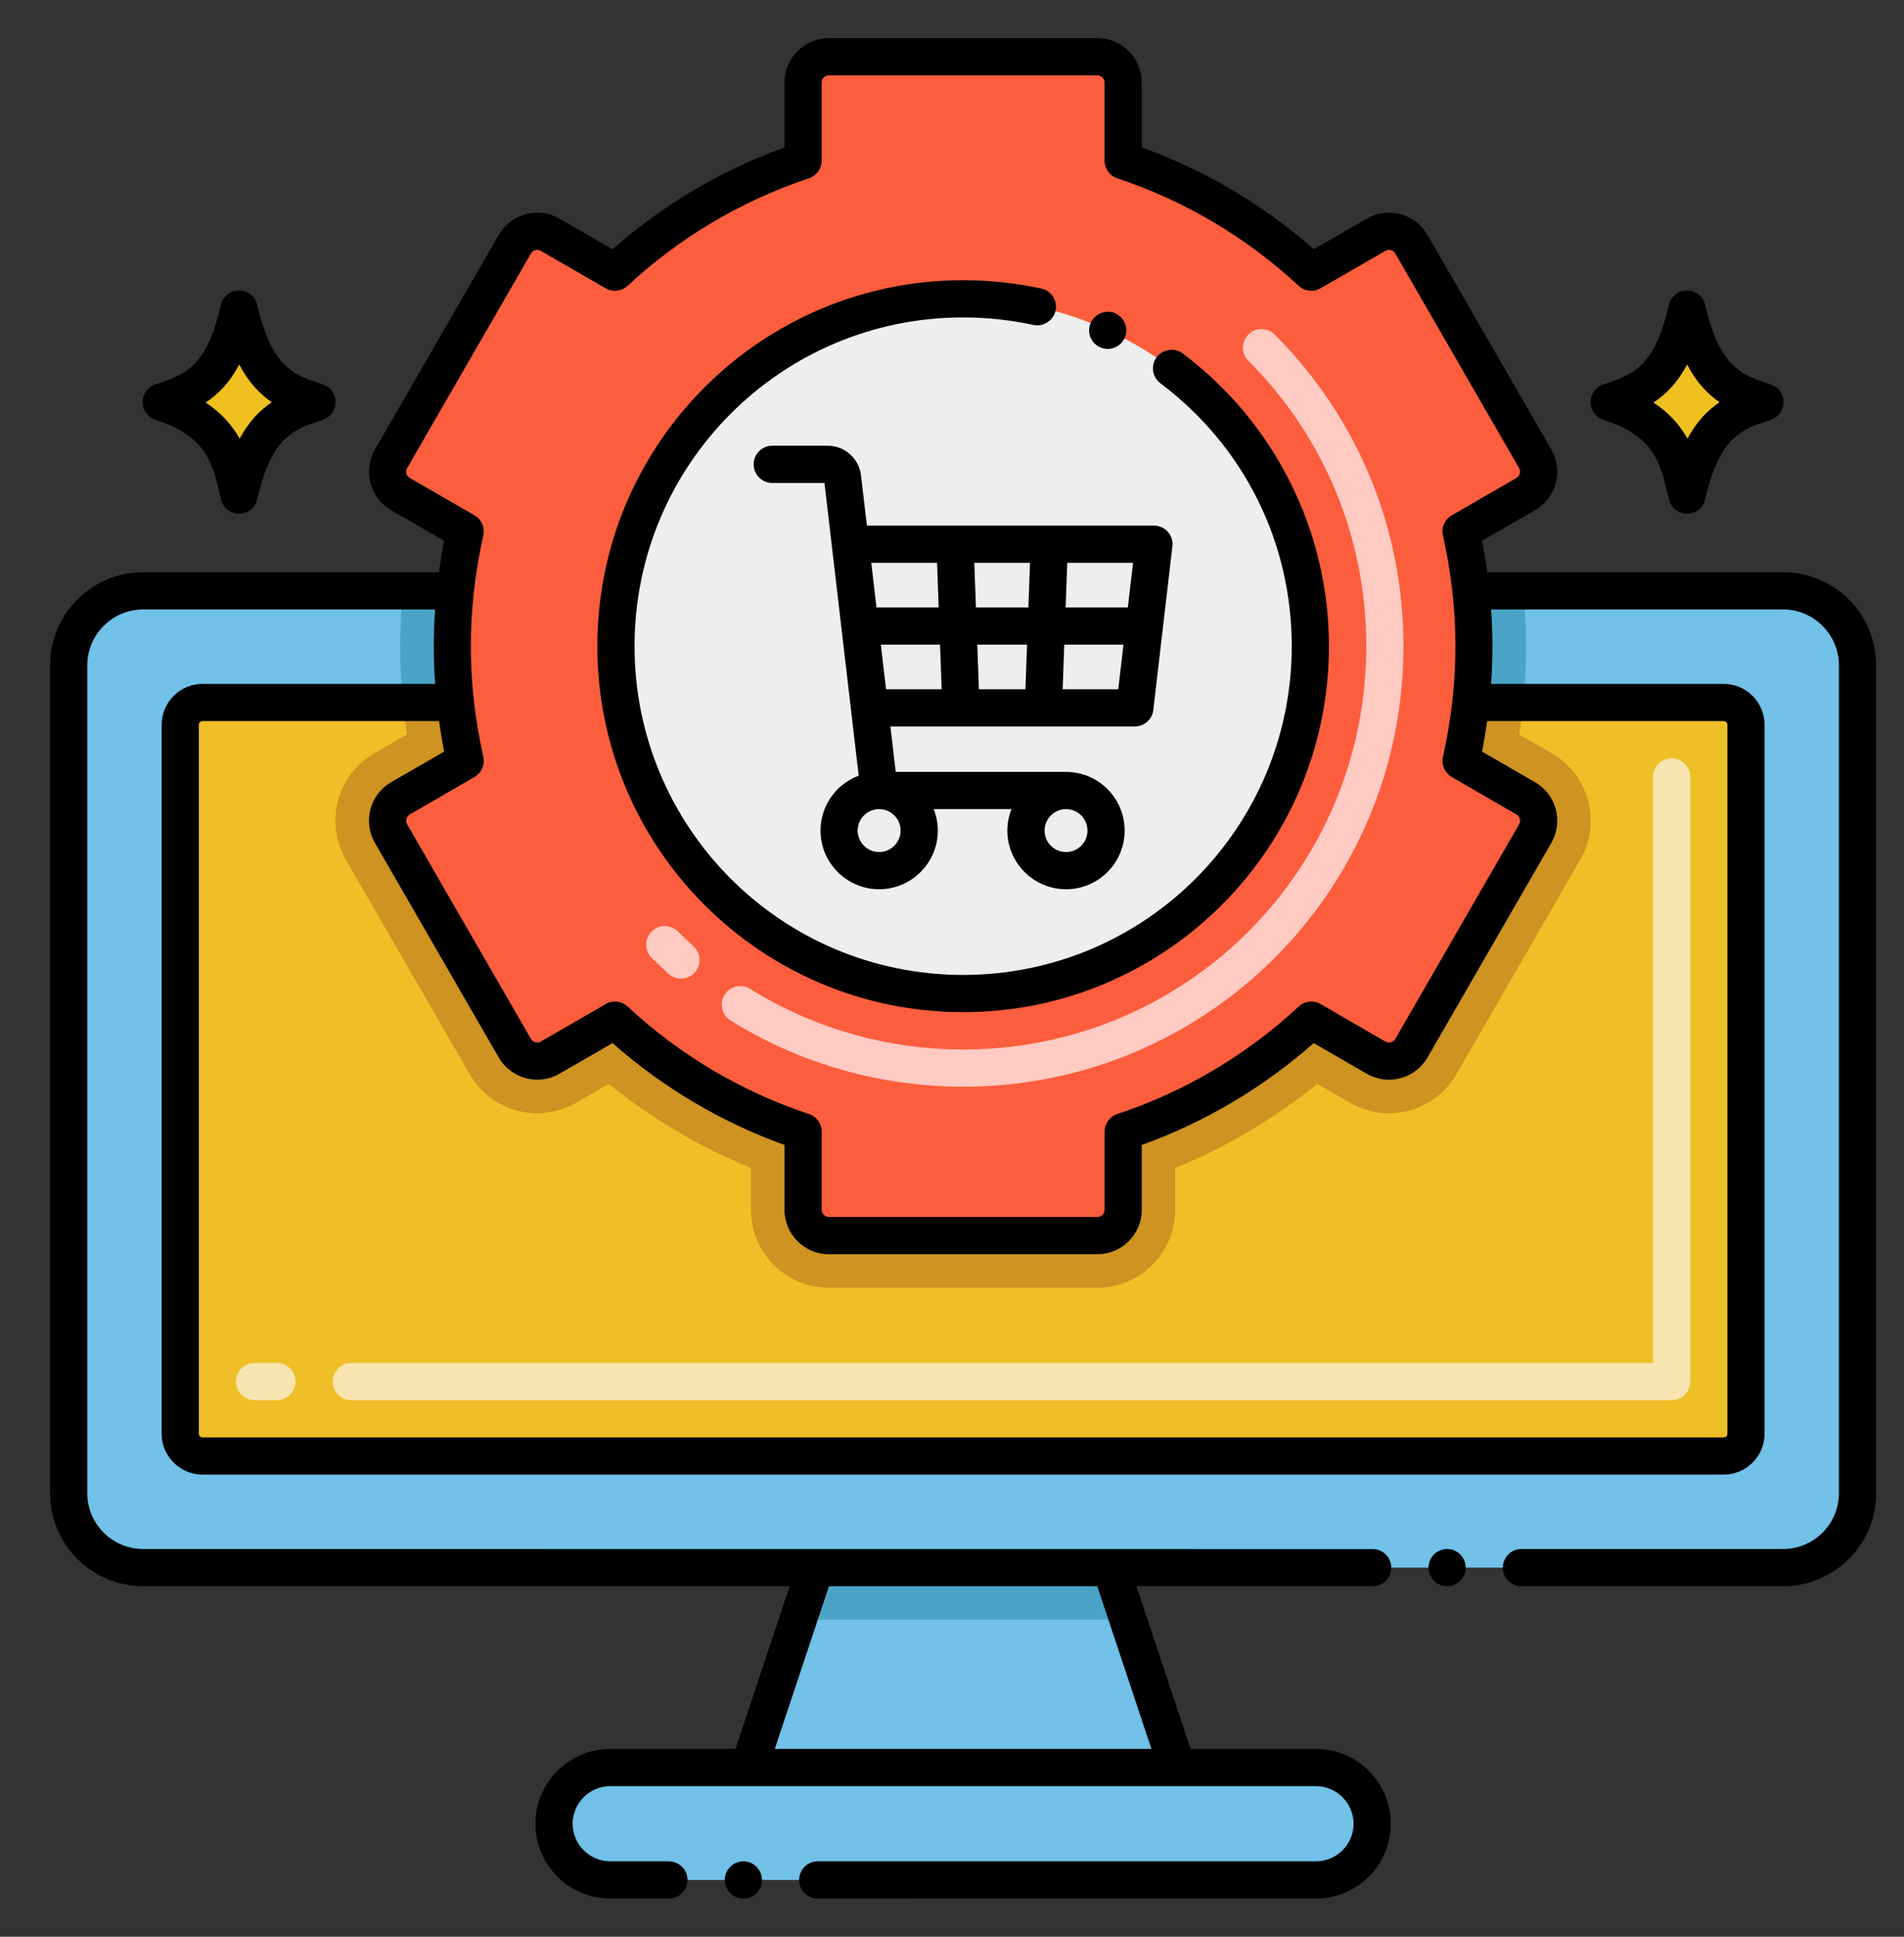 <svg width="60" height="61" viewBox="0 0 60 61" fill="none" xmlns="http://www.w3.org/2000/svg">
<rect x="0" y="0" width="60" height="61" fill="#333333" stroke="none"/>
<path d="M48.377 26.256L44.474 33.015C44.249 33.404 43.752 33.536 43.363 33.313L41.319 32.132C39.639 33.697 37.623 34.909 35.392 35.643V38.103C35.392 38.553 35.026 38.917 34.579 38.917H26.118C25.67 38.917 25.305 38.553 25.305 38.103V35.643C23.073 34.909 21.058 33.697 19.377 32.132L17.334 33.313C16.945 33.536 16.448 33.404 16.223 33.015L12.32 26.256C12.095 25.867 12.229 25.368 12.618 25.145L14.657 23.966C14.521 23.364 14.416 22.75 14.348 22.126C14.221 21.001 14.213 19.81 14.345 18.61C14.411 17.975 14.519 17.35 14.657 16.738L12.618 15.561C12.229 15.336 12.095 14.839 12.32 14.45L16.223 7.691C16.448 7.302 16.945 7.168 17.334 7.393L19.377 8.572C21.058 7.007 23.073 5.797 25.305 5.061V2.6C25.305 2.153 25.67 1.787 26.118 1.787H34.579C35.026 1.787 35.392 2.153 35.392 2.6V5.061C37.623 5.797 39.639 7.007 41.319 8.572L43.363 7.393C43.752 7.168 44.249 7.302 44.474 7.691L48.377 14.45C48.602 14.839 48.468 15.336 48.079 15.561L46.04 16.738C46.178 17.35 46.286 17.975 46.352 18.61C46.484 19.809 46.476 21.001 46.349 22.126C46.281 22.75 46.176 23.364 46.04 23.966L48.079 25.145C48.468 25.368 48.602 25.867 48.377 26.256Z" fill="#FC5D3D"/>
<path d="M37.097 55.671H23.602L25.153 51.014L25.699 49.373H34.999L35.545 51.014L37.097 55.671Z" fill="#71C1E8"/>
<path d="M35.544 51.014H25.152L25.698 49.373H34.998L35.544 51.014Z" fill="#4BA4C7"/>
<path d="M58.536 20.955V47.032C58.536 48.325 57.486 49.375 56.192 49.375H4.508C3.214 49.375 2.164 48.325 2.164 47.032V20.955C2.164 19.659 3.214 18.611 4.508 18.611H14.347C14.213 19.809 14.223 21.002 14.349 22.127C14.417 22.75 14.523 23.364 14.659 23.967L12.62 25.146C12.23 25.368 12.097 25.868 12.322 26.257L16.224 33.016C16.449 33.405 16.946 33.536 17.335 33.314L19.379 32.132C21.059 33.698 23.075 34.91 25.306 35.643V38.104C25.306 38.554 25.672 38.918 26.119 38.918H34.581C35.028 38.918 35.394 38.554 35.394 38.104V35.643C37.625 34.91 39.641 33.698 41.321 32.132L43.365 33.314C43.754 33.536 44.251 33.405 44.476 33.016L48.378 26.257C48.603 25.868 48.469 25.368 48.081 25.146L46.041 23.967C46.177 23.364 46.283 22.75 46.351 22.127C46.477 21.002 46.487 19.811 46.353 18.611H56.192C57.486 18.611 58.536 19.659 58.536 20.955Z" fill="#71C1E8"/>
<path d="M14.35 22.127H12.7C12.58 20.96 12.58 19.785 12.695 18.611H14.347C14.214 19.809 14.223 21.002 14.35 22.127Z" fill="#4BA4C7"/>
<path d="M48.002 22.127H46.352C46.478 21.002 46.487 19.811 46.354 18.611H48.006C48.121 19.781 48.119 20.953 48.002 22.127Z" fill="#4BA4C7"/>
<path d="M41.473 59.211H19.23C18.253 59.211 17.461 58.419 17.461 57.441V57.44C17.461 56.462 18.253 55.67 19.23 55.67H41.473C42.45 55.67 43.242 56.462 43.242 57.44V57.441C43.242 58.418 42.45 59.211 41.473 59.211Z" fill="#71C1E8"/>
<path d="M55.02 22.83V45.157C55.02 45.543 54.706 45.86 54.317 45.86H6.383C5.994 45.86 5.68 45.543 5.68 45.157V22.83C5.68 22.441 5.994 22.127 6.383 22.127H14.349C14.417 22.75 14.523 23.364 14.659 23.967L12.62 25.146C12.23 25.368 12.097 25.868 12.322 26.257L16.224 33.016C16.449 33.405 16.946 33.536 17.335 33.314L19.379 32.132C21.059 33.698 23.075 34.91 25.306 35.643V38.104C25.306 38.554 25.672 38.918 26.119 38.918H34.581C35.028 38.918 35.394 38.554 35.394 38.104V35.643C37.625 34.91 39.641 33.698 41.321 32.132L43.365 33.314C43.754 33.536 44.251 33.405 44.476 33.016L48.378 26.257C48.603 25.868 48.469 25.368 48.081 25.146L46.041 23.967C46.177 23.364 46.283 22.75 46.351 22.127H54.317C54.706 22.127 55.02 22.441 55.02 22.83Z" fill="#EFBF27"/>
<path d="M49.797 27.077L45.895 33.836C45.225 34.999 43.729 35.414 42.548 34.736L41.512 34.139C40.157 35.233 38.639 36.133 37.033 36.787V38.104C37.033 39.457 35.932 40.558 34.579 40.558H26.118C24.766 40.558 23.665 39.457 23.665 38.104V36.787C22.059 36.133 20.54 35.233 19.186 34.139L18.154 34.734C16.964 35.416 15.473 34.996 14.803 33.836L10.9 27.077C10.221 25.9 10.624 24.396 11.805 23.721L12.827 23.13C12.775 22.797 12.731 22.462 12.698 22.127H14.348C14.416 22.75 14.521 23.364 14.657 23.967L12.618 25.146C12.229 25.368 12.096 25.868 12.321 26.257L16.223 33.016C16.448 33.405 16.945 33.536 17.334 33.314L19.378 32.132C21.058 33.698 23.074 34.91 25.305 35.643V38.104C25.305 38.554 25.671 38.918 26.118 38.918H34.579C35.027 38.918 35.393 38.554 35.393 38.104V35.643C37.624 34.91 39.639 33.698 41.32 32.132L43.364 33.314C43.753 33.536 44.25 33.405 44.475 33.016L48.377 26.257C48.602 25.868 48.468 25.368 48.079 25.146L46.04 23.967C46.176 23.364 46.282 22.75 46.35 22.127H48C47.967 22.46 47.922 22.795 47.871 23.13L48.9 23.725C50.048 24.382 50.491 25.879 49.797 27.077Z" fill="#CE9320"/>
<path d="M30.351 34.227C27.749 34.227 25.214 33.506 23.021 32.142C22.746 31.971 22.662 31.609 22.832 31.334C23.003 31.06 23.365 30.976 23.639 31.146C25.647 32.395 27.968 33.055 30.351 33.055C37.384 33.055 43.055 27.385 43.055 20.351C43.055 16.952 41.735 13.76 39.339 11.363C39.11 11.134 39.11 10.764 39.339 10.535C39.568 10.306 39.938 10.306 40.167 10.535C42.785 13.153 44.227 16.639 44.227 20.351C44.227 28.032 38.032 34.227 30.351 34.227ZM21.067 30.672C20.886 30.509 20.707 30.339 20.535 30.167C20.306 29.938 20.306 29.567 20.535 29.339C20.764 29.11 21.135 29.11 21.363 29.339C21.521 29.497 21.686 29.652 21.852 29.802C22.092 30.018 22.111 30.389 21.895 30.629C21.68 30.868 21.309 30.89 21.067 30.672Z" fill="#FFCAC2"/>
<path d="M30.351 31.293C36.393 31.293 41.291 26.395 41.291 20.353C41.291 14.31 36.393 9.412 30.351 9.412C24.308 9.412 19.41 14.31 19.41 20.353C19.41 26.395 24.308 31.293 30.351 31.293Z" fill="#EEEEEE"/>
<path d="M52.677 44.101H11.07C10.747 44.101 10.484 43.838 10.484 43.515C10.484 43.191 10.747 42.929 11.07 42.929H52.091V24.469C52.091 24.145 52.353 23.883 52.677 23.883C53 23.883 53.263 24.145 53.263 24.469V43.515C53.263 43.838 53 44.101 52.677 44.101ZM8.727 44.101H8.023C7.7 44.101 7.438 43.838 7.438 43.515C7.438 43.191 7.7 42.929 8.023 42.929H8.727C9.05 42.929 9.312 43.191 9.312 43.515C9.312 43.838 9.05 44.101 8.727 44.101Z" fill="#F7E4B0"/>
<path d="M52.593 15.724C52.318 14.536 52.136 13.751 50.526 13.219C49.991 13.043 49.992 12.283 50.526 12.107C51.461 11.798 52.136 11.575 52.593 9.602C52.733 9.001 53.595 8.999 53.735 9.602C54.204 11.622 54.907 11.811 55.803 12.107C56.338 12.284 56.337 13.043 55.803 13.219C54.868 13.528 54.193 13.752 53.735 15.724C53.595 16.328 52.734 16.328 52.593 15.724Z" fill="black"/>
<path d="M54.189 12.668C53.807 12.926 53.465 13.28 53.177 13.815C52.944 13.402 52.612 13.013 52.105 12.678C52.509 12.413 52.865 12.047 53.165 11.482C53.469 12.057 53.823 12.42 54.189 12.668Z" fill="#F0C020"/>
<path d="M6.965 15.724C6.689 14.536 6.507 13.751 4.897 13.219C4.362 13.043 4.363 12.283 4.897 12.107C5.832 11.798 6.507 11.575 6.965 9.602C7.104 9.001 7.966 8.999 8.106 9.602C8.575 11.622 9.278 11.811 10.174 12.107C10.709 12.284 10.708 13.043 10.174 13.219C9.239 13.528 8.564 13.752 8.106 15.724C7.966 16.328 7.105 16.328 6.965 15.724Z" fill="black"/>
<path d="M8.564 12.668C8.182 12.926 7.84 13.28 7.552 13.815C7.32 13.402 6.987 13.013 6.48 12.678C6.884 12.413 7.24 12.047 7.54 11.482C7.845 12.057 8.198 12.42 8.564 12.668Z" fill="#F0C020"/>
<path d="M34.663 10.936C34.969 11.075 35.308 10.932 35.439 10.648C35.572 10.358 35.448 10.008 35.151 9.872C35.151 9.872 35.151 9.869 35.149 9.869C34.863 9.74 34.504 9.876 34.375 10.16C34.24 10.448 34.361 10.797 34.663 10.936Z" fill="black"/>
<path d="M30.351 31.879C36.703 31.879 41.878 26.73 41.878 20.353C41.878 16.612 40.084 13.244 37.27 11.132C37.02 10.942 36.637 10.999 36.45 11.247C36.263 11.5 36.296 11.862 36.565 12.07C39.197 14.048 40.706 17.067 40.706 20.353C40.706 26.055 36.098 30.703 30.351 30.707C24.602 30.703 19.996 26.052 19.996 20.353C19.996 14.629 24.628 9.998 30.351 9.998C31.099 9.998 31.844 10.078 32.566 10.235C32.878 10.303 33.196 10.094 33.264 9.787C33.332 9.47 33.131 9.159 32.817 9.089C32.011 8.915 31.183 8.826 30.351 8.826C23.989 8.826 18.824 13.982 18.824 20.353C18.825 26.719 23.988 31.879 30.351 31.879Z" fill="black"/>
<path d="M56.192 18.023H46.868C46.823 17.697 46.771 17.368 46.703 17.032L48.374 16.069C49.044 15.682 49.273 14.827 48.886 14.158L44.983 7.398C44.598 6.731 43.745 6.497 43.073 6.886L41.399 7.851C39.817 6.454 37.959 5.354 35.98 4.643V2.6C35.98 1.829 35.352 1.201 34.581 1.201H26.12C25.348 1.201 24.721 1.829 24.721 2.6V4.644C22.742 5.354 20.883 6.455 19.302 7.852L17.629 6.886C16.957 6.497 16.102 6.731 15.717 7.399L11.815 14.157C11.428 14.827 11.656 15.681 12.327 16.069L13.997 17.032C13.93 17.368 13.877 17.697 13.832 18.023H4.508C2.893 18.023 1.578 19.338 1.578 20.955V47.032C1.578 48.645 2.893 49.959 4.508 49.959H24.887L23.18 55.085H19.229C17.93 55.085 16.873 56.142 16.873 57.443C16.873 58.741 17.93 59.796 19.229 59.796H21.081C21.404 59.796 21.666 59.534 21.666 59.212C21.666 58.889 21.406 58.629 21.085 58.627C21.083 58.627 21.083 58.624 21.081 58.624H19.229C18.577 58.624 18.048 58.094 18.045 57.441C18.048 56.789 18.577 56.257 19.229 56.257H41.471C42.122 56.257 42.652 56.789 42.655 57.443C42.652 58.094 42.122 58.624 41.471 58.624H25.768C25.444 58.624 25.182 58.889 25.182 59.212C25.182 59.534 25.444 59.798 25.768 59.798L41.471 59.796C42.77 59.796 43.827 58.741 43.827 57.441C43.827 56.142 42.77 55.085 41.471 55.085H37.52L35.813 49.959H43.257C43.581 49.959 43.843 49.697 43.843 49.376C43.843 49.052 43.581 48.79 43.257 48.79C41.161 48.79 5.612 48.788 4.508 48.787C3.54 48.787 2.752 47.998 2.75 47.032V20.955C2.752 19.987 3.54 19.197 4.508 19.195H13.711C13.655 19.977 13.656 20.761 13.712 21.54H6.383C5.672 21.54 5.094 22.118 5.094 22.829V45.156C5.094 45.867 5.672 46.445 6.383 46.445H54.317C55.028 46.445 55.606 45.867 55.606 45.156V22.829C55.606 22.118 55.028 21.54 54.317 21.54H46.988C47.044 20.761 47.044 19.976 46.989 19.195H56.192C57.16 19.197 57.948 19.987 57.95 20.955V47.032C57.948 47.998 57.16 48.787 56.192 48.787H47.944C47.621 48.787 47.359 49.052 47.359 49.376C47.359 49.697 47.621 49.962 47.944 49.962C47.947 49.962 47.947 49.962 47.95 49.959H56.192C57.807 49.959 59.122 48.645 59.122 47.032V20.955C59.122 19.338 57.807 18.023 56.192 18.023ZM36.285 55.085H24.415L26.122 49.959H34.577L36.285 55.085ZM12.913 15.054C12.803 14.991 12.767 14.852 12.829 14.744L16.732 7.984C16.794 7.877 16.931 7.837 17.042 7.901L19.086 9.08C19.309 9.209 19.59 9.176 19.778 9.001C21.408 7.483 23.384 6.313 25.49 5.618C25.73 5.539 25.892 5.314 25.892 5.061V2.6C25.892 2.477 25.997 2.373 26.12 2.373H34.581C34.704 2.373 34.808 2.477 34.808 2.6V5.061C34.808 5.314 34.97 5.539 35.211 5.618C37.317 6.313 39.292 7.483 40.922 9.001C41.11 9.176 41.391 9.209 41.614 9.08L43.659 7.901C43.767 7.838 43.906 7.875 43.969 7.984L47.871 14.744C47.934 14.853 47.896 14.992 47.788 15.054L45.749 16.231C45.527 16.359 45.414 16.617 45.471 16.867C45.995 19.188 45.995 21.511 45.471 23.837C45.414 24.087 45.527 24.345 45.749 24.473L47.79 25.654C47.896 25.715 47.935 25.853 47.872 25.963L47.871 25.963L43.969 32.722C43.907 32.83 43.767 32.867 43.659 32.806L41.615 31.625C41.392 31.495 41.111 31.527 40.923 31.703C39.289 33.225 37.314 34.395 35.211 35.086C34.971 35.165 34.809 35.39 34.809 35.643V38.104C34.809 38.229 34.707 38.331 34.581 38.331H26.12C25.995 38.331 25.893 38.229 25.893 38.104V35.643C25.893 35.39 25.73 35.165 25.49 35.086C23.387 34.395 21.413 33.225 19.779 31.703C19.59 31.527 19.309 31.495 19.086 31.625L17.044 32.804C16.934 32.868 16.795 32.83 16.732 32.722L12.83 25.963C12.767 25.855 12.803 25.716 12.913 25.652L14.952 24.473C15.174 24.345 15.287 24.087 15.231 23.837C14.707 21.514 14.705 19.193 15.231 16.867C15.287 16.617 15.175 16.359 14.952 16.23L12.913 15.054ZM54.434 22.829V45.156C54.434 45.22 54.382 45.273 54.317 45.273H6.383C6.318 45.273 6.266 45.22 6.266 45.156V22.829C6.266 22.764 6.317 22.712 6.383 22.712H13.836C13.881 23.03 13.932 23.35 13.997 23.672L12.328 24.636C11.658 25.02 11.427 25.878 11.815 26.549L15.717 33.308C16.102 33.974 16.958 34.204 17.628 33.82L19.302 32.853C20.886 34.253 22.744 35.353 24.721 36.061V38.104C24.721 38.875 25.348 39.503 26.12 39.503H34.581C35.352 39.503 35.98 38.875 35.98 38.104V36.061C37.956 35.353 39.814 34.253 41.398 32.853L43.074 33.821C43.743 34.205 44.599 33.974 44.983 33.308L48.886 26.549C49.275 25.875 49.039 25.018 48.374 24.638L46.703 23.672C46.768 23.35 46.819 23.03 46.864 22.712H54.317C54.383 22.712 54.434 22.764 54.434 22.829Z" fill="black"/>
<path d="M45.602 48.787C45.278 48.787 45.016 49.052 45.016 49.376C45.016 49.697 45.278 49.959 45.602 49.959C45.925 49.959 46.188 49.697 46.188 49.376C46.188 49.052 45.925 48.787 45.602 48.787Z" fill="black"/>
<path d="M23.426 58.625C23.102 58.625 22.84 58.89 22.84 59.213C22.84 59.534 23.102 59.797 23.426 59.797C23.749 59.797 24.012 59.534 24.012 59.213C24.012 58.89 23.749 58.625 23.426 58.625Z" fill="black"/>
<path d="M36.364 16.554C33.228 16.554 30.404 16.554 27.318 16.554L27.132 14.97C27.069 14.44 26.619 14.039 26.084 14.039H24.336C24.012 14.039 23.75 14.302 23.75 14.625C23.75 14.948 24.012 15.211 24.336 15.211H25.981C26.48 19.458 26.385 18.667 27.06 24.43C26.358 24.692 25.857 25.368 25.857 26.161C25.857 27.178 26.684 28.008 27.704 28.008C28.723 28.008 29.553 27.178 29.553 26.161C29.553 25.922 29.506 25.694 29.423 25.484H31.875C31.792 25.694 31.744 25.922 31.744 26.161C31.744 27.178 32.574 28.008 33.594 28.008C34.613 28.008 35.441 27.178 35.441 26.161C35.441 25.141 34.613 24.312 33.594 24.312H28.227L28.059 22.882H35.762C36.057 22.882 36.308 22.659 36.343 22.364C36.442 21.512 36.891 17.673 36.945 17.208C36.989 16.872 36.723 16.554 36.364 16.554ZM35.541 19.132H33.581L33.632 17.726H35.706L35.541 19.132ZM27.757 20.304H29.623L29.674 21.71H27.922L27.757 20.304ZM30.797 20.304H32.365L32.314 21.71H30.848L30.797 20.304ZM30.754 19.132L30.703 17.726H32.458L32.407 19.132H30.754ZM29.529 17.726L29.581 19.132H27.62L27.456 17.726H29.529ZM28.381 26.161C28.381 26.531 28.077 26.836 27.704 26.836C27.331 26.836 27.029 26.531 27.027 26.161C27.029 25.788 27.331 25.484 27.704 25.484C28.077 25.484 28.381 25.788 28.381 26.161ZM33.594 26.836C33.221 26.836 32.917 26.534 32.917 26.161C32.917 25.788 33.221 25.484 33.594 25.484C33.967 25.484 34.269 25.788 34.269 26.161C34.269 26.534 33.967 26.836 33.594 26.836ZM33.487 21.71L33.538 20.304H35.404L35.239 21.71H33.487Z" fill="black"/>
</svg>
